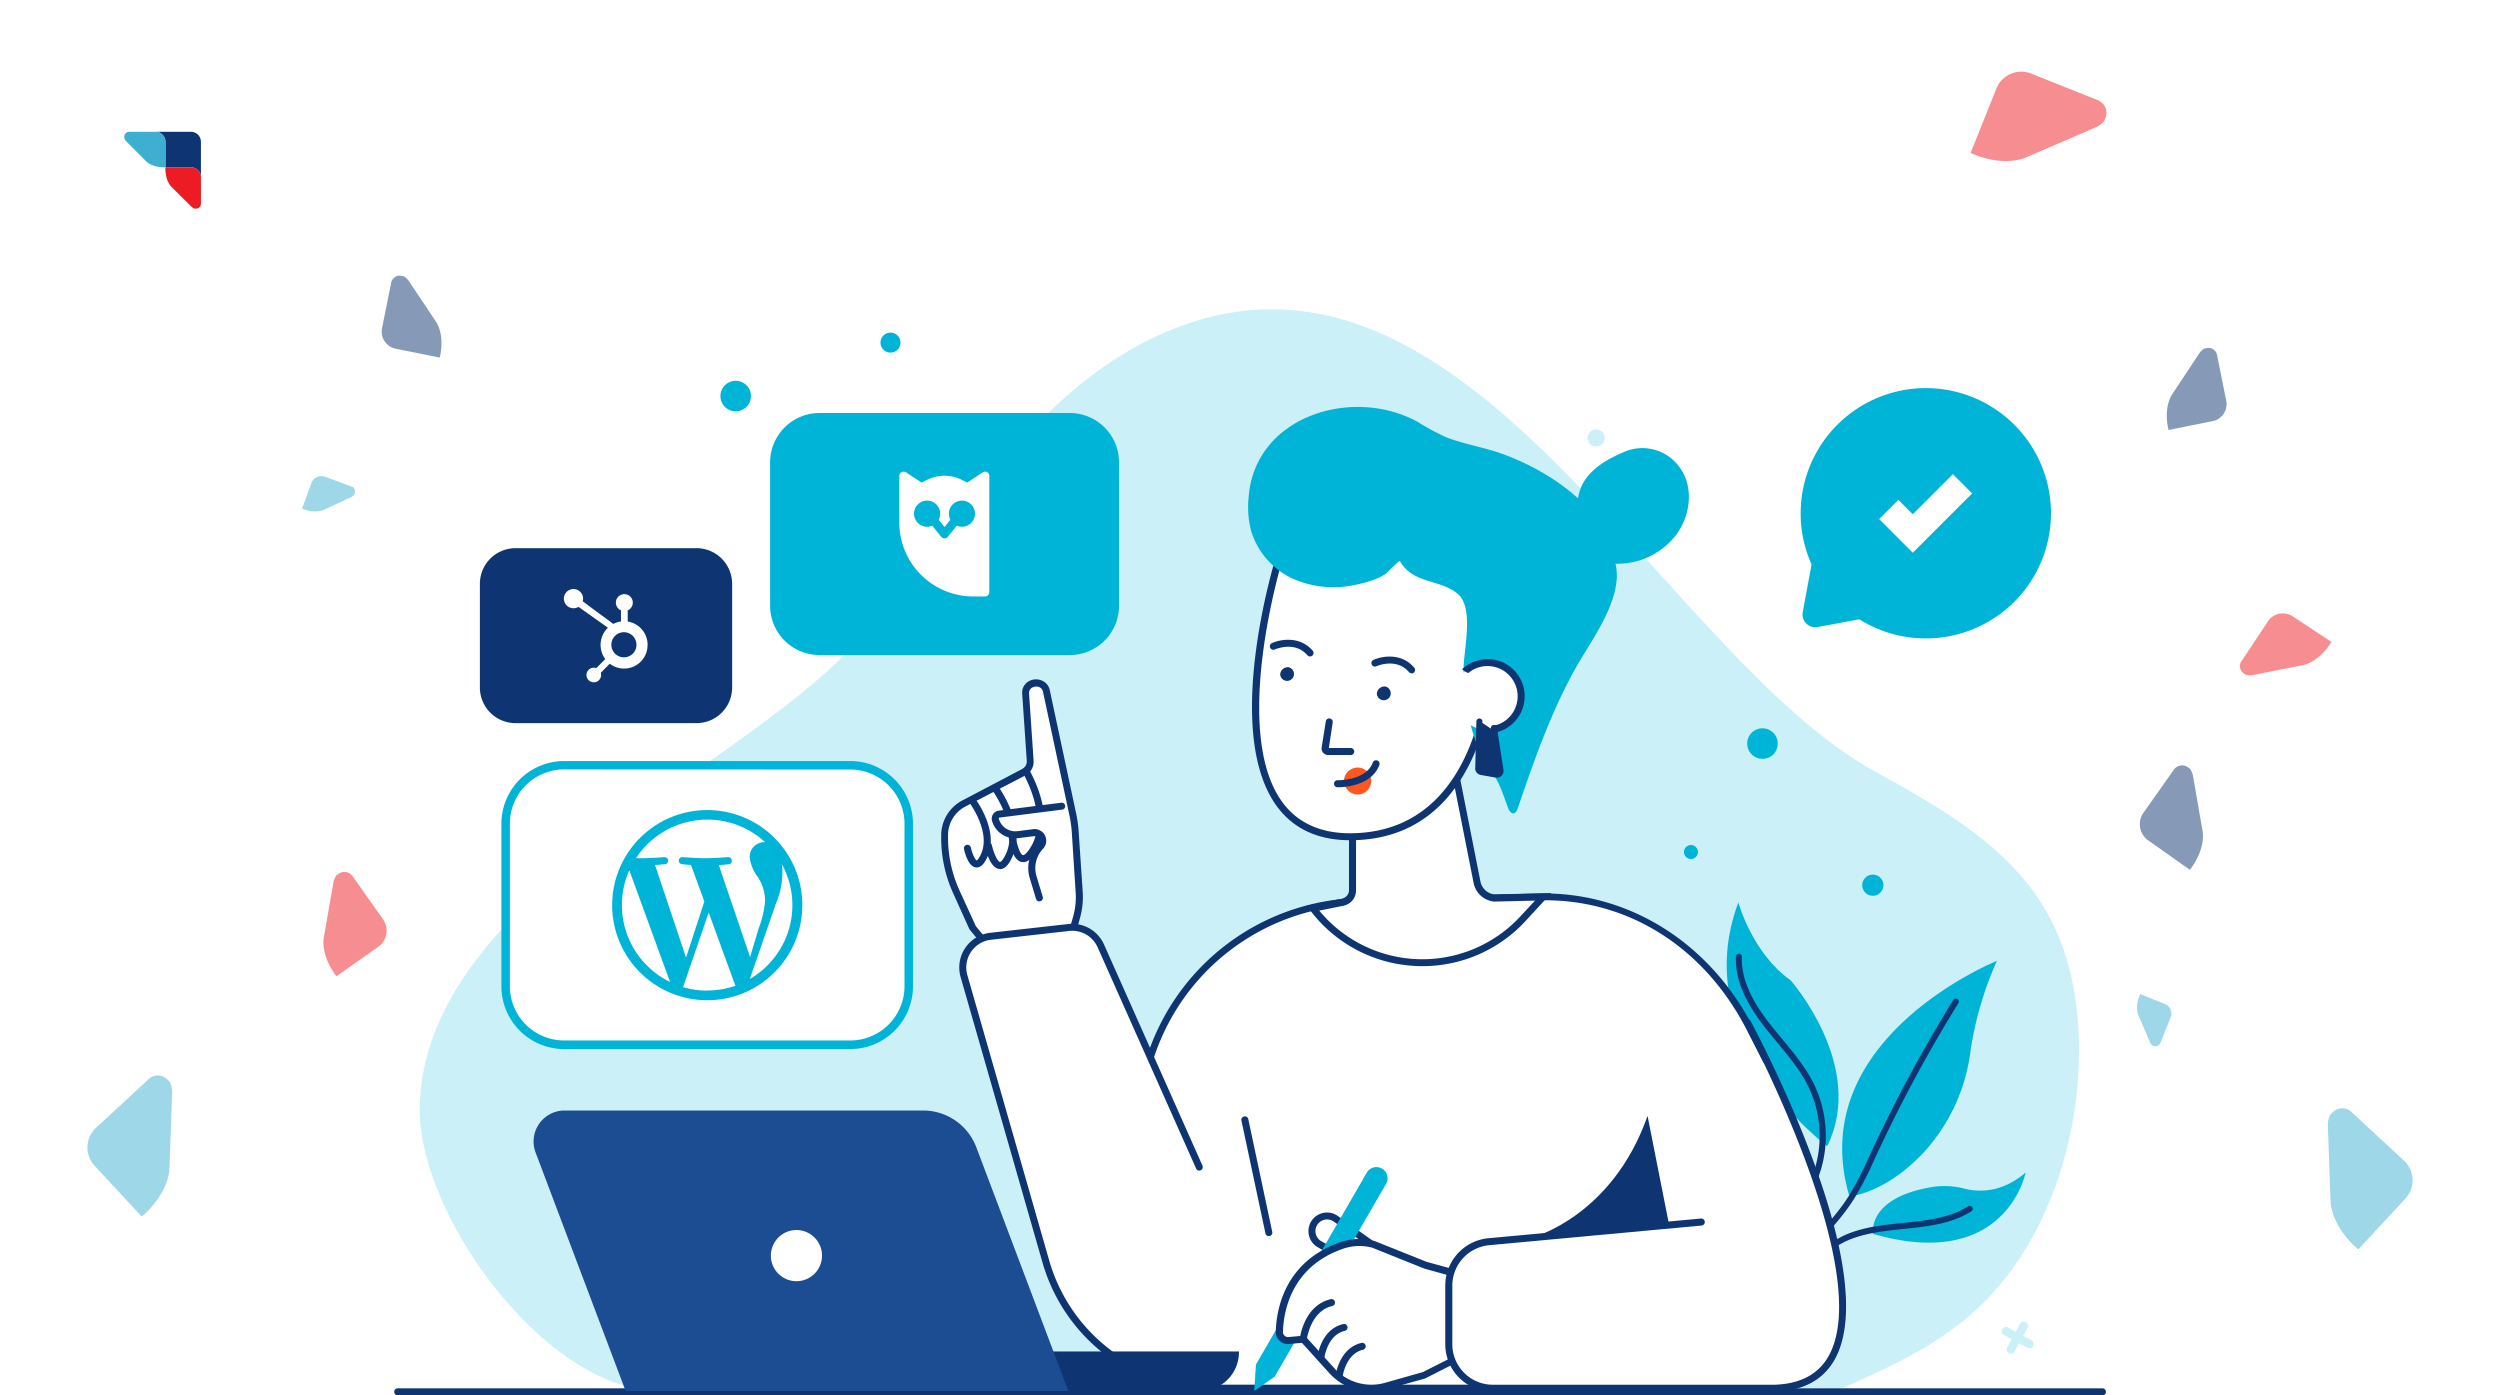 <svg xmlns="http://www.w3.org/2000/svg" xmlns:xlink="http://www.w3.org/1999/xlink" id="Layer_1" data-name="Layer 1" viewBox="0 0 645 360"><defs><style>.cls-1{opacity:0.5;}.cls-2{fill:#ed1c24;}.cls-2,.cls-3,.cls-4{fill-rule:evenodd;}.cls-10,.cls-3{fill:#0e3572;}.cls-4{fill:#3eafd1;}.cls-5{opacity:0.65;}.cls-6{fill:#fff;}.cls-7{fill:#00b4d8;}.cls-8{fill:#ccf0f7;}.cls-9{fill:#99e1ef;}.cls-11{fill:#ff5722;}.cls-12{fill:#1c4c91;}</style></defs><g class="cls-1"><path class="cls-2" d="M90.93,226l7.89,11.18a5.09,5.09,0,0,1-1.21,7.08l-10.8,7.62c-4.25-5.6-3.27-10-3.27-10l2.52-14.39a4.59,4.59,0,0,1,.76-1.67l.57-.4a2.55,2.55,0,0,1,3.54.61Z"></path><path class="cls-3" d="M100.93,72.91l-2.37,11.8a4.48,4.48,0,0,0,3.5,5.25l11.39,2.29c1.42-6-.94-9.22-.94-9.22l-7.14-10.68a4,4,0,0,0-1.21-1.06l-.6-.12a2.23,2.23,0,0,0-2.63,1.74Z"></path><path class="cls-4" d="M90.71,125.53,83.84,123a2.71,2.71,0,0,0-3.48,1.61l-2.43,6.63c3.48,1.41,5.63.29,5.63.29l7.07-3.3a2.49,2.49,0,0,0,.76-.63l.12-.35a1.36,1.36,0,0,0-.8-1.74Z"></path><path class="cls-4" d="M38.36,278.42,24.75,291a6.92,6.92,0,0,0-.37,9.74l12.19,13.14c7.21-6.24,7.15-12.39,7.15-12.39l.7-19.8a6.18,6.18,0,0,0-.55-2.43l-.64-.69a3.45,3.45,0,0,0-4.87-.18Z"></path><path class="cls-3" d="M560.88,198.54,553,209.72a5.1,5.1,0,0,0,1.22,7.08L565,224.42c4.25-5.6,3.27-10,3.27-10L565.76,200a4.7,4.7,0,0,0-.77-1.67l-.56-.4a2.57,2.57,0,0,0-3.55.61Z"></path><path class="cls-3" d="M572,91.6l2.37,11.8a4.48,4.48,0,0,1-3.5,5.25l-11.38,2.29c-1.43-6,.94-9.22.94-9.22L567.52,91a4,4,0,0,1,1.2-1.07l.6-.12A2.24,2.24,0,0,1,572,91.6Z"></path><path class="cls-2" d="M541.3,25.87,524.07,19a6.92,6.92,0,0,0-9,3.84l-6.65,16.63c8.72,3.85,14.26,1.16,14.26,1.16l18.19-7.85a6.28,6.28,0,0,0,2-1.53l.35-.87a3.46,3.46,0,0,0-1.92-4.48Z"></path><path class="cls-4" d="M557.38,269.09l2.65-6.62a2.65,2.65,0,0,0-1.48-3.44l-6.39-2.56c-1.48,3.35-.45,5.48-.45,5.48l3,7a2.38,2.38,0,0,0,.59.76l.34.13a1.33,1.33,0,0,0,1.72-.74Z"></path><path class="cls-4" d="M606.64,286.85l13.61,12.62a6.92,6.92,0,0,1,.37,9.74l-12.19,13.14c-7.21-6.24-7.15-12.39-7.15-12.39l-.7-19.81a6.14,6.14,0,0,1,.55-2.42l.64-.69a3.46,3.46,0,0,1,4.87-.19Z"></path><path class="cls-2" d="M578.29,170.62l6.84-10.31a4.61,4.61,0,0,1,6.37-1.3l10,6.6c-3.33,5.42-7.39,6-7.39,6l-13,2.59a4.33,4.33,0,0,1-1.66-.09l-.52-.35a2.3,2.3,0,0,1-.65-3.19Z"></path></g><g class="cls-5"><image width="417" height="417" transform="translate(-7.2 -7.17) scale(0.24)"></image></g><circle class="cls-6" cx="42.93" cy="42.93" r="17.93"></circle><path class="cls-3" d="M40.1,34h9.17a2.58,2.58,0,0,1,2.57,2.58v9.16a2.58,2.58,0,0,0-2.57-2.57H42.68V36.61A2.59,2.59,0,0,0,40.1,34Z"></path><path class="cls-2" d="M51.84,52.56V45.7a2.55,2.55,0,0,0-2.54-2.54H42.68c-.12,3.52,1.56,5.05,1.56,5.05l5.19,5.16a2.36,2.36,0,0,0,.79.46h.35a1.27,1.27,0,0,0,1.27-1.27Z"></path><path class="cls-4" d="M33.29,34h6.85a2.56,2.56,0,0,1,2.55,2.55v6.61c-3.52.12-5-1.56-5-1.56l-5.16-5.18a2.34,2.34,0,0,1-.46-.8v-.34A1.28,1.28,0,0,1,33.29,34Z"></path><circle class="cls-7" cx="229.75" cy="88.39" r="2.59"></circle><path class="cls-8" d="M524.05,345.76,522,344.63l1.13-2.06a1.1,1.1,0,0,0-1.93-1.05l-1.12,2.06L518,342.45a1.11,1.11,0,0,0-1.06,1.94l2.06,1.12-1.12,2.06a1.1,1.1,0,1,0,1.93,1.05l1.12-2.06,2.06,1.12a1.09,1.09,0,1,0,1-1.92Z"></path><path class="cls-7" d="M226.94,126.15a1.75,1.75,0,1,1-1.75-1.75A1.76,1.76,0,0,1,226.94,126.15Z"></path><path class="cls-7" d="M193.75,102.19a3.94,3.94,0,1,1-3.94-3.94A3.94,3.94,0,0,1,193.75,102.19Z"></path><path class="cls-9" d="M395.57,207.35a2.58,2.58,0,1,1-2.57-2.57A2.57,2.57,0,0,1,395.57,207.35Z"></path><path class="cls-7" d="M188,239.07a5.32,5.32,0,1,0,5.32-5.32A5.32,5.32,0,0,0,188,239.07Z"></path><path class="cls-8" d="M514.75,219.25c-8.41-7.43-18.89-13.58-30.78-20.07C427.39,168.27,376.63,48.92,297.16,87.33c-35.58,17.19-53.31,56.19-80.51,82.81-32.22,31.54-107.14,63.16-108.37,115.38-.65,27.45,32.26,73.39,62.14,73.42l302.7.16c12.78-5.59,25.79-11.34,36.16-20.66,19.52-17.55,28.47-47,26.94-73-1.27-21.62-9.13-35.3-21.47-46.19Z"></path><path class="cls-8" d="M414,113a2.2,2.2,0,1,1-2.2-2.2A2.2,2.2,0,0,1,414,113Z"></path><path class="cls-7" d="M438.07,219.82a1.8,1.8,0,1,1-1.8-1.8,1.8,1.8,0,0,1,1.8,1.8Z"></path><path class="cls-7" d="M485.92,228.38a2.73,2.73,0,1,1-2.72-2.73,2.72,2.72,0,0,1,2.72,2.73Z"></path><path class="cls-7" d="M458.66,191.84a3.94,3.94,0,1,1-3.93-3.94,3.94,3.94,0,0,1,3.93,3.94Z"></path><path class="cls-10" d="M542.52,360h-440a.91.91,0,0,1,0-1.81h440a.91.91,0,0,1,0,1.81Z"></path><path class="cls-7" d="M471.42,295.71s-36.45-27-22.92-62.88c0,0,3.54,13.06,13.49,20.1,0,0,19.6,22.19,9.43,42.78Z"></path><path class="cls-7" d="M522.62,302.5s-5,25.71-39.38,15.85c0,0-1.78-9.37,15.51-12.14a20.46,20.46,0,0,1,8.2.49c3.47.86,9.5,1.15,15.67-4.2Z"></path><path class="cls-7" d="M515.2,247.91s-50.08,20.1-38.05,60.75c0,0,9.2-.61,19.3-11.47a47.54,47.54,0,0,0,11.95-26.07,88.52,88.52,0,0,1,6.8-23.21Z"></path><path class="cls-7" d="M456.1,284.46s-10.78-12.47-29,1.67c0,0,22-.43,18.31,10.46,0,0-1.25,15.13,9.2,22.13,0,0,17.08-21.8,1.47-34.26Z"></path><path class="cls-10" d="M447.82,346.94a.84.84,0,0,1-.27,0,.78.78,0,0,1-.46-1c3.25-8.88,10.09-15.66,16.7-22.22,4.78-4.73,9.72-9.63,13.28-15.28a89.79,89.79,0,0,0,5.13-9.94l.55-1.2A375.08,375.08,0,0,1,503.94,258a.77.77,0,1,1,1.32.81,376,376,0,0,0-21.1,39.13l-.56,1.19a86.54,86.54,0,0,1-5.22,10.12c-3.65,5.8-8.66,10.76-13.49,15.55-6.8,6.74-13.21,13.1-16.34,21.66a.79.79,0,0,1-.73.5Z"></path><path class="cls-10" d="M455.5,347.57l-.2,0a.79.79,0,0,1-.55-1c2.83-10.58,11.56-24.1,22.17-28.31,4.46-1.77,9.35-2.27,14.07-2.75,6.11-.62,11.88-1.21,16.79-4.29a.75.75,0,0,1,1.06.24.77.77,0,0,1-.24,1.07c-5.22,3.28-11.43,3.92-17.45,4.53-4.62.47-9.4,1-13.66,2.65-10.14,4-18.51,17-21.24,27.27a.78.78,0,0,1-.75.58Z"></path><path class="cls-10" d="M456.17,335a.79.79,0,0,1-.78-.73c-.38-6.46,2.51-12.64,5.07-17.32.64-1.16,1.32-2.33,2-3.47,2.26-3.93,4.59-8,5.87-12.34a29.15,29.15,0,0,0-1.75-20.75c-2-4.15-5.08-7.82-8-11.36-1.11-1.33-2.26-2.71-3.34-4.11-5.23-6.72-7.58-12.47-7.38-18.1a.79.79,0,0,1,.8-.75.76.76,0,0,1,.75.8c-.18,5.25,2.06,10.68,7.05,17.09,1.07,1.38,2.21,2.75,3.32,4.08,3,3.61,6.11,7.35,8.23,11.68a30.67,30.67,0,0,1,1.84,21.86c-1.33,4.52-3.71,8.67-6,12.68-.65,1.13-1.31,2.29-1.95,3.44-2.45,4.49-5.23,10.41-4.87,16.48a.78.78,0,0,1-.73.82Z"></path><path class="cls-10" d="M455.5,347.57a.78.78,0,0,1-.21,0,.8.8,0,0,1-.54-1c1.73-5.94.83-12.49,0-18.28l-4.56-33.36a11.7,11.7,0,0,0-1.1-4.18,9.61,9.61,0,0,0-4.21-3.44,29.29,29.29,0,0,0-8.8-2.76.77.77,0,1,1,.23-1.53,30.8,30.8,0,0,1,9.26,2.89,10.89,10.89,0,0,1,4.86,4.07,12.66,12.66,0,0,1,1.3,4.74l4.56,33.36c.82,5.93,1.74,12.67-.08,18.93a.78.78,0,0,1-.75.57Z"></path><path class="cls-7" d="M465.11,157.93l2.28-12.31a32,32,0,0,1-2.79-14.48,32.29,32.29,0,1,1,15.11,28.64l-10.77,2a3.29,3.29,0,0,1-3.83-3.83Z"></path><polygon class="cls-6" points="493.5 142.61 484.82 133.92 489.78 128.96 493.5 132.68 503.84 122.34 508.81 127.3 493.5 142.61 493.5 142.61"></polygon><path class="cls-6" d="M278.43,230.19l-1.05-15.59a31,31,0,0,0-.6-4.38l-6.84-32a2.75,2.75,0,0,0-3.86-1.75h0a2.47,2.47,0,0,0-1.5,2.39l1.2,17.45a3.12,3.12,0,0,1-1.74,2.95l-15.22,8a9.19,9.19,0,0,0-5.12,8v.37a34.1,34.1,0,0,0,3.09,14.7l4.16,9.12,5,6,19.91-1.69,2-7.07h0a19.24,19.24,0,0,0,.66-6.4Z"></path><path class="cls-10" d="M275.81,243.66h0Zm-24.09-4.75,4.57,5.5,18.81-1.59,1.8-6.47a18.2,18.2,0,0,0,.62-6.1l-1-15.59a30.61,30.61,0,0,0-.6-4.25l-6.84-32a1.56,1.56,0,0,0-.87-1.09,2,2,0,0,0-1.72,0,1.55,1.55,0,0,0-1,1.51l1.18,17.45a4,4,0,0,1-2.21,3.82L249.23,208a8.34,8.34,0,0,0-4.63,7.17v.37a32.9,32.9,0,0,0,3,14.31l4.12,9Zm3.78,7.38-5.38-6.52L246,230.64a34.52,34.52,0,0,1-3.17-15.09v-.37a10.21,10.21,0,0,1,5.61-8.75l15.22-8a2.19,2.19,0,0,0,1.25-2.09l-1.19-17.45a3.38,3.38,0,0,1,2-3.28,3.78,3.78,0,0,1,3.28.07,3.39,3.39,0,0,1,1.83,2.32l6.84,32a31.21,31.21,0,0,1,.62,4.5l1.05,15.59a20,20,0,0,1-.69,6.71l-2.13,7.67-21,1.78Z"></path><path class="cls-6" d="M325.08,358.15l-33.24-68.79,4.51-15.16a58.36,58.36,0,0,1,54.49-41.67l46.25-1.15a58.35,58.35,0,0,1,55.25,35.77l3.38,8.05-44.8,82.95Z"></path><path class="cls-10" d="M325.65,357.25h84.73l44.73-82.84-3.85-7.51c-10.93-22.25-31.17-35.2-54.16-34.61l-46.24,1.14a57.3,57.3,0,0,0-53.64,41l-4.42,14.81,32.85,68Zm85.8,1.8H324.51l-33.64-69.61L295.49,274a59.12,59.12,0,0,1,55.32-42.33l46.25-1.14c23.36-.55,44.74,13.07,55.81,35.61l4.28,8.34-.22.42-45.48,84.2Z"></path><path class="cls-6" d="M342.72,322.31,340.47,321a3.91,3.91,0,0,1-1.2-5.75h0a3.9,3.9,0,0,1,5.37-.84l9,6.35s-8.09.35-10.91,1.52Z"></path><path class="cls-10" d="M342.38,314.62a3,3,0,0,0-2.93,3.62,3,3,0,0,0,1.46,2l1.89,1.07a41.91,41.91,0,0,1,8.21-1.26l-6.89-4.87a3,3,0,0,0-1.74-.56Zm.29,8.69-2.65-1.5a4.76,4.76,0,0,1-2.34-3.2,4.85,4.85,0,0,1,.87-3.88,4.79,4.79,0,0,1,6.61-1l11.15,7.88-2.64.11c-.07,0-8,.36-10.59,1.45l-.41.17Z"></path><path class="cls-6" d="M248.72,251.84l21.17,73.76a44.92,44.92,0,0,0,43.18,32.55h12V336.28L284,244.05a8.11,8.11,0,0,0-8.3-4.76l-20.13,2.27a8.09,8.09,0,0,0-6.87,10.28Z"></path><path class="cls-10" d="M325.08,359.05h-12A46,46,0,0,1,269,325.86l-21.16-73.77a9,9,0,0,1,7.64-11.43l20.13-2.26a9,9,0,0,1,9.23,5.28l25.4,57.06a.92.92,0,0,1-.46,1.2.89.89,0,0,1-1.19-.47l-25.4-57.06a7.18,7.18,0,0,0-7.38-4.22l-20.13,2.27a7.19,7.19,0,0,0-6.1,9.13l21.16,73.77a44.23,44.23,0,0,0,42.32,31.89h12a.9.9,0,0,1,0,1.8Z"></path><path class="cls-7" d="M328.9,355.14l-5.3,3.73.43-6.8,28.6-49.52a2.86,2.86,0,0,1,3.77-1.13h0a2.87,2.87,0,0,1,1.21,4L328.9,355.14Z"></path><path class="cls-6" d="M374.51,328.31l-6.69-1.85L354.25,321a14,14,0,0,0-8,.26c-14.21,4.86-16.07,17.12-16.2,22.35a2.17,2.17,0,0,0,2.38,2.22l3.8-.35,7.29,8.08a13.84,13.84,0,0,0,14,4l9.89-2.76,7.21-3.68-.14-22.88Z"></path><path class="cls-10" d="M336.63,344.57l7.6,8.41a12.88,12.88,0,0,0,13.08,3.79L367.1,354l6.65-3.38L373.61,329l-6.13-1.7L354,321.89a12.92,12.92,0,0,0-7.4.26c-13.72,4.68-15.47,16.6-15.59,21.51a1.28,1.28,0,0,0,.4.95,1.26,1.26,0,0,0,1,.35l4.26-.39Zm17.16,14.49a14.63,14.63,0,0,1-10.9-4.87l-7-7.74-3.35.3a3.09,3.09,0,0,1-2.39-.82,3.05,3.05,0,0,1-1-2.31c.12-5.29,2-18.13,16.81-23.19a14.89,14.89,0,0,1,8.48-.28l.12,0,13.52,5.41,7.29,2,.16,24.1-7.88,4-9.89,2.76a14.52,14.52,0,0,1-4,.56Z"></path><path class="cls-6" d="M455.13,274.1s46,82.89,2.61,84H385.12a11.34,11.34,0,0,1-11.34-11.34V331.65a11.34,11.34,0,0,1,10.46-11.31l26.86-2.08.11-24,43.92-20.17Z"></path><path class="cls-10" d="M385.12,359.05a12.25,12.25,0,0,1-12.24-12.24V331.65a12.28,12.28,0,0,1,11.29-12.2l54.66-5.07a.9.9,0,0,1,1,.81.91.91,0,0,1-.81,1l-54.67,5.06a10.49,10.49,0,0,0-9.65,10.41v15.16a10.45,10.45,0,0,0,10.44,10.44h72.62c6.56-.18,11.25-2.6,13.92-7.21,12.61-21.79-21.29-85.16-21.63-85.79a.9.9,0,1,1,1.59-.86c1.42,2.64,34.72,64.9,21.6,87.55-3,5.19-8.2,7.91-15.46,8.11Z"></path><path class="cls-10" d="M425.07,287.9c-9.06,25.83-29.44,31.27-29.44,31.27l34.94-3.45-5.5-27.82Z"></path><path class="cls-6" d="M374.64,195.18l6.41,32.4a5.1,5.1,0,0,0,4.48,4.09l12.58-.3-5.17,5.6a35.35,35.35,0,0,1-54.24-2.69h0l6.9-1.39a3.31,3.31,0,0,0,3.32-3.3V196.76l25.72-1.58Z"></path><path class="cls-10" d="M340.32,234.88a34.46,34.46,0,0,0,52,1.48l3.72-4-10.51.25h-.06a6,6,0,0,1-5.28-4.81l-6.25-31.63-24.08,1.48v32c0,2.3-1.62,3.95-4.13,4.2l-5.37,1.09ZM367,249.27c-.6,0-1.2,0-1.81-.05A36.18,36.18,0,0,1,338,234.83l-.86-1.15,8.31-1.67c1.65-.17,2.59-1.07,2.59-2.42V195.91l27.35-1.68,6.56,33.18a4.16,4.16,0,0,0,3.63,3.35l14.65-.35-6.6,7.17A36.15,36.15,0,0,1,367,249.27Z"></path><path class="cls-6" d="M385.18,157.9s4.09,57.83-36.71,58-18.32-72.25-18.32-72.25,30.69-30,55,14.28Z"></path><path class="cls-10" d="M382.62,188.35c-4,12.93-13.12,28.36-34.16,28.43h-.12c-8.25,0-14.59-2.92-18.85-8.68-14.15-19.14-.78-62.89-.21-64.75l.07-.21.13-.12a1.17,1.17,0,0,1,1.42,1.24c-1.27,4.28-12.91,45.25,0,62.77,3.91,5.27,9.76,7.95,17.41,7.95h.1c19.94-.07,28.66-14.81,32.45-27.16a.9.9,0,1,1,1.72.53Z"></path><path class="cls-10" d="M330.29,173.9a1.78,1.78,0,1,0,2.1-1.76,2,2,0,0,0-2.1,1.76Z"></path><path class="cls-10" d="M355.23,178.87a1.79,1.79,0,1,0,2.1-1.76,2,2,0,0,0-2.1,1.76Z"></path><path class="cls-11" d="M347.08,202.87a3.48,3.48,0,1,0,1.58-4.44,3.34,3.34,0,0,0-1.58,4.44Z"></path><path class="cls-10" d="M336.26,346.41h-.11a.9.9,0,0,1-.79-1c0-.36,1.11-8.62,7.95-10.22a.9.9,0,0,1,.42,1.76c-5.64,1.31-6.57,8.59-6.58,8.66a.89.89,0,0,1-.89.8Z"></path><path class="cls-10" d="M340.79,351.13h-.11a.88.88,0,0,1-.78-1c0-.29.92-7.19,6.65-8.52a.9.9,0,0,1,1.09.66.91.91,0,0,1-.67,1.09c-4.5,1-5.28,6.93-5.29,7a.89.89,0,0,1-.89.79Z"></path><path class="cls-10" d="M345.49,356h-.11a.9.9,0,0,1-.79-1c0-.29.92-7.19,6.66-8.53a.9.9,0,1,1,.41,1.76c-4.49,1.05-5.27,6.93-5.27,7a.91.91,0,0,1-.9.79Z"></path><path class="cls-10" d="M327.36,318.92a.9.9,0,0,1-.88-.71l-6.17-29a.91.91,0,1,1,1.77-.38l6.16,29a.89.89,0,0,1-.7,1.07l-.18,0Z"></path><path class="cls-10" d="M264,222.4a2,2,0,0,1-.41,0c-2.44-.48-3.2-5.25-3.38-6.71a.91.91,0,0,1,.79-1,.89.89,0,0,1,1,.79c.28,2.3,1.17,5,1.94,5.15.29,0,1.08-.42,2.26-2.54,4.23-7.62-2.24-18.58-2.3-18.69a.9.9,0,1,1,1.55-.93c.29.49,7.07,12,2.33,20.5-.84,1.52-2.13,3.47-3.78,3.47Z"></path><path class="cls-10" d="M258,224.19h-.19c-2.26-.22-3.36-4.42-3.65-5.7a.9.9,0,1,1,1.76-.39c.49,2.15,1.49,4.23,2.07,4.29,0,0,.64,0,1.67-2.37,3-7-3.6-16.08-3.67-16.17a.9.9,0,0,1,1.45-1.08c.3.4,7.32,10,3.87,18-.64,1.5-1.68,3.47-3.31,3.47Z"></path><path class="cls-10" d="M252,222h0Zm0,1.8h-.18c-1.89-.18-2.81-3.38-3.11-4.75a.9.9,0,1,1,1.76-.4c.39,1.73,1.15,3.24,1.53,3.35,0,0,.46-.18,1.17-1.82,2.42-5.61-2.89-12.85-2.95-12.93a.91.91,0,0,1,1.46-1.08c.24.33,6,8.15,3.15,14.72-.54,1.27-1.42,2.91-2.83,2.91Z"></path><path class="cls-6" d="M273.94,208l-14.83,2.21a1.11,1.11,0,0,0-1,1.27h0a5,5,0,0,0,5.74,3.81l4.71-.7.53,3c-3.94,5-.23,13.78-.23,13.78l6.93-1.46L273.94,208Z"></path><path class="cls-10" d="M268.16,232.58a.9.9,0,0,1-.86-.64l-1.62-5.39a9.09,9.09,0,0,1,2.05-8.81,1.22,1.22,0,0,0-1.05-2l-3.94.5a6.24,6.24,0,0,1-6.79-4.43,2.11,2.11,0,0,1,.25-1.73,2.06,2.06,0,0,1,1.49-.93l16.13-2.05a.91.91,0,0,1,1,.78.9.9,0,0,1-.78,1l-16.13,2.05a.26.26,0,0,0-.2.12.24.24,0,0,0,0,.23,4.43,4.43,0,0,0,4.83,3.16l3.93-.5a3,3,0,0,1,2.6,5.07A7.26,7.26,0,0,0,267.4,226l1.63,5.39a.9.9,0,0,1-.61,1.12.75.75,0,0,1-.26,0Z"></path><path class="cls-10" d="M338,169.37a.93.93,0,0,1-.69-.31c-3.27-3.8-8.35-1.52-8.41-1.49a.91.91,0,0,1-1.2-.45.89.89,0,0,1,.44-1.19c2.2-1,7.22-1.91,10.54,1.95a.89.89,0,0,1-.1,1.27.88.88,0,0,1-.58.22Z"></path><path class="cls-10" d="M364.2,173.7a.91.91,0,0,1-.69-.31c-3.27-3.8-8.36-1.52-8.41-1.49a.9.9,0,1,1-.75-1.64c2.19-1,7.21-1.91,10.52,2a.89.89,0,0,1-.09,1.27.86.86,0,0,1-.58.22Z"></path><path class="cls-10" d="M342.68,194.79a1.68,1.68,0,0,1-1.3-.59,1.72,1.72,0,0,1-.39-1.39l1.07-6.71a.9.9,0,1,1,1.78.29l-1,6.6h5.74a.91.91,0,0,1,0,1.81Z"></path><path class="cls-10" d="M345.32,203.11h-.14a.91.91,0,1,1,0-1.81c.08,0,7.29.09,9-4.56a.92.92,0,0,1,1.17-.53.91.91,0,0,1,.52,1.17c-2.06,5.52-9.5,5.73-10.62,5.73Z"></path><path class="cls-10" d="M242.41,358.87h67.24a10,10,0,0,0,10-10v-.19H242.41v10.21Z"></path><path class="cls-12" d="M161.41,358.87H275.63L251.89,296a14.69,14.69,0,0,0-13.74-9.49H145.6a8,8,0,0,0-7.44,10.77l23.25,61.59Z"></path><path class="cls-6" d="M199,325.2a6.6,6.6,0,1,0,5.22-7.73A6.61,6.61,0,0,0,199,325.2Z"></path><path class="cls-7" d="M331.74,110.83c9.17-6.81,23.13-7.91,34-2a63.81,63.81,0,0,0,7.27,3.94c4.93,1.93,10.26,2.67,15.23,4.56.55.21,1.09.42,1.62.64a64.47,64.47,0,0,1,9.39,4.73,51.83,51.83,0,0,1,8.18,6.16l.49.45c2.23,2.13,4.76,4.49,5.65,7.47.83,2.78,2.25,5.31,3.07,8.09,2.6,8.72-5.58,19.59-9.68,26.71-6.56,11.42-11.16,24.57-15.39,37-.19.55-.5,1.21-1.11,1.26s-1.1-.69-1.34-1.3c-1.05-2.74-1.85-5.54-3.35-8s-3.34-4.88-4.44-7.7a54,54,0,0,1-3.72-20.54c.09-5,2.7-15.49-1.5-19.07-4.49-3.83-11.63-2.54-14.94-8.49-.13-.24-3.11,2.89-3.56,3.22-2.13,1.55-5.3,2.38-7.87,2.92a26.09,26.09,0,0,1-16.26-1.61,20,20,0,0,1-10.71-12.37,24.93,24.93,0,0,1-.57-9.15A23.35,23.35,0,0,1,331.74,110.83Z"></path><path class="cls-7" d="M434.86,123.35c1.8,4.66.7,10.24-2.19,14.34a19,19,0,0,1-14.58,7.73c-2.56.11-6.7.06-7.88-2.62-2.54-5.75-5.14-13.35-1.19-19.09,2.42-3.5,6.48-5.62,10.3-7.24a11.77,11.77,0,0,1,13.81,3.82A12.09,12.09,0,0,1,434.86,123.35Z"></path><path class="cls-6" d="M375.11,178.93a8.69,8.69,0,1,0,9.36-8,8.7,8.7,0,0,0-9.36,8Z"></path><path class="cls-10" d="M391.08,173.41a9.54,9.54,0,0,0-6.54-3.34c-.25,0-.51,0-.76,0a9.61,9.61,0,0,0-6.55,2.58,5.51,5.51,0,0,0,1.58,1,7.7,7.7,0,0,1,5.58-1.78,7.79,7.79,0,0,1,4.43,13.69,7.87,7.87,0,0,1-3.3,1.66c.05.55.12,1.17.18,1.8a9.37,9.37,0,0,0,4.29-2.09,9.6,9.6,0,0,0,1.09-13.52Z"></path><path class="cls-10" d="M386.19,200.62a1.55,1.55,0,0,1-.31,0l-3.86-.68a1.73,1.73,0,0,1-1.4-2l.29-11.86a.78.78,0,1,1,1.53.27l-.29,11.87a.14.14,0,0,0,0,.13.17.17,0,0,0,.1.08l3.86.68a.18.18,0,0,0,.21-.21L384.68,188a.78.78,0,1,1,1.53-.28l1.68,10.86a1.75,1.75,0,0,1-.48,1.54,1.71,1.71,0,0,1-1.22.51Z"></path><polygon class="cls-10" points="385.13 188.31 381.89 186.15 381.46 198.61 386.82 199.66 385.13 188.31"></polygon><path class="cls-6" d="M219.36,269.58H145.55a15.11,15.11,0,0,1-15.11-15.11V212.54a15.11,15.11,0,0,1,15.11-15.11h73.81a15.11,15.11,0,0,1,15.11,15.11v41.93a15.11,15.11,0,0,1-15.11,15.11Z"></path><path class="cls-7" d="M145.55,198.51a14,14,0,0,0-14,14v41.93a14,14,0,0,0,14,14h73.81a14,14,0,0,0,14-14V212.54a14,14,0,0,0-14-14Zm73.81,72.15H145.55a16.2,16.2,0,0,1-16.19-16.19V212.54a16.2,16.2,0,0,1,16.19-16.19h73.81a16.2,16.2,0,0,1,16.19,16.19v41.93a16.2,16.2,0,0,1-16.19,16.19Z"></path><path class="cls-7" d="M182.45,209A24.53,24.53,0,1,0,207,233.51,24.52,24.52,0,0,0,182.45,209Zm-22,24.53a22,22,0,0,1,1.91-9l10.52,28.82a22.06,22.06,0,0,1-12.43-19.84Zm22,22.05a21.87,21.87,0,0,1-6.22-.9l6.61-19.23L189.62,254c0,.1.1.2.15.3a21.91,21.91,0,0,1-7.32,1.25Zm3-32.39c1.33-.07,2.53-.21,2.53-.21a.91.91,0,0,0,.82-1,.9.9,0,0,0-1-.84s-3.58.28-5.89.28c-2.16,0-5.8-.28-5.8-.28a.91.91,0,0,0-.14,1.82s1.13.14,2.31.21l3.44,9.41L177,247.05l-8-23.88c1.33-.07,2.53-.21,2.53-.21a.91.91,0,0,0-.15-1.82s-3.56.28-5.87.28l-1.42,0a22,22,0,0,1,33.31-4.15h-.28a3.8,3.8,0,0,0-3.7,3.91,10.38,10.38,0,0,0,2.16,5.17,11.54,11.54,0,0,1,1.82,6.08,26.45,26.45,0,0,1-1.67,7.13l-2.21,7.35Zm8,29.39,6.74-19.47a20.64,20.64,0,0,0,1.67-7.9,16.93,16.93,0,0,0-.14-2.26,22,22,0,0,1-8.27,29.63Zm0,0"></path><path class="cls-10" d="M179.68,186.57H133a9.19,9.19,0,0,1-9.19-9.2V150.63a9.19,9.19,0,0,1,9.19-9.2h46.7a9.19,9.19,0,0,1,9.19,9.2v26.74a9.19,9.19,0,0,1-9.19,9.2Z"></path><path class="cls-6" d="M167.08,166.36a6.07,6.07,0,0,0-5.13-6v-2.89a2.15,2.15,0,0,0,1.31-2,2.18,2.18,0,1,0-4.36,0,2.15,2.15,0,0,0,1.31,2v2.87a6,6,0,0,0-2,.63c-1.28-1-5.47-4-7.86-5.85a2.3,2.3,0,0,0,.09-.64,2.48,2.48,0,1,0-1.19,2.09l7.6,5.38h0a6.13,6.13,0,0,0-.69,8.09l-2.31,2.33a2.06,2.06,0,0,0-.65-.11,1.86,1.86,0,0,0-1.33.55,1.88,1.88,0,0,0,1.33,3.22,1.82,1.82,0,0,0,1.33-.54,1.9,1.9,0,0,0,.47-1.91l2.32-2.35a6.05,6.05,0,0,0,9.75-4.84ZM161,169.59a3.24,3.24,0,1,1,3.21-3.24A3.23,3.23,0,0,1,161,169.59Z"></path><path class="cls-7" d="M276,169H211.41a12.73,12.73,0,0,1-12.72-12.72v-37a12.73,12.73,0,0,1,12.72-12.72H276a12.72,12.72,0,0,1,12.71,12.72v37A12.72,12.72,0,0,1,276,169Z"></path><path class="cls-6" d="M254.7,121.82a1.11,1.11,0,0,0-1.15.05l-4,2.64-1.39-.7a10,10,0,0,0-9,0l-1.39.7-4-2.64a1.13,1.13,0,0,0-1.75.93v12a19.09,19.09,0,0,0,19.09,19.09h3a1.12,1.12,0,0,0,1.13-1.13V122.8A1.1,1.1,0,0,0,254.7,121.82Zm-6.52,14.08a3.07,3.07,0,0,1-1.32-.28l-2.29,2.86a1.12,1.12,0,0,1-.89.42,1.09,1.09,0,0,1-.86-.42l-2.29-2.86a3.19,3.19,0,0,1-1.34.28,3.37,3.37,0,1,1,3.37-3.37,3.14,3.14,0,0,1-.39,1.56l1.51,1.89,1.52-1.89a3.14,3.14,0,0,1-.39-1.56,3.37,3.37,0,1,1,3.37,3.37Z"></path></svg>